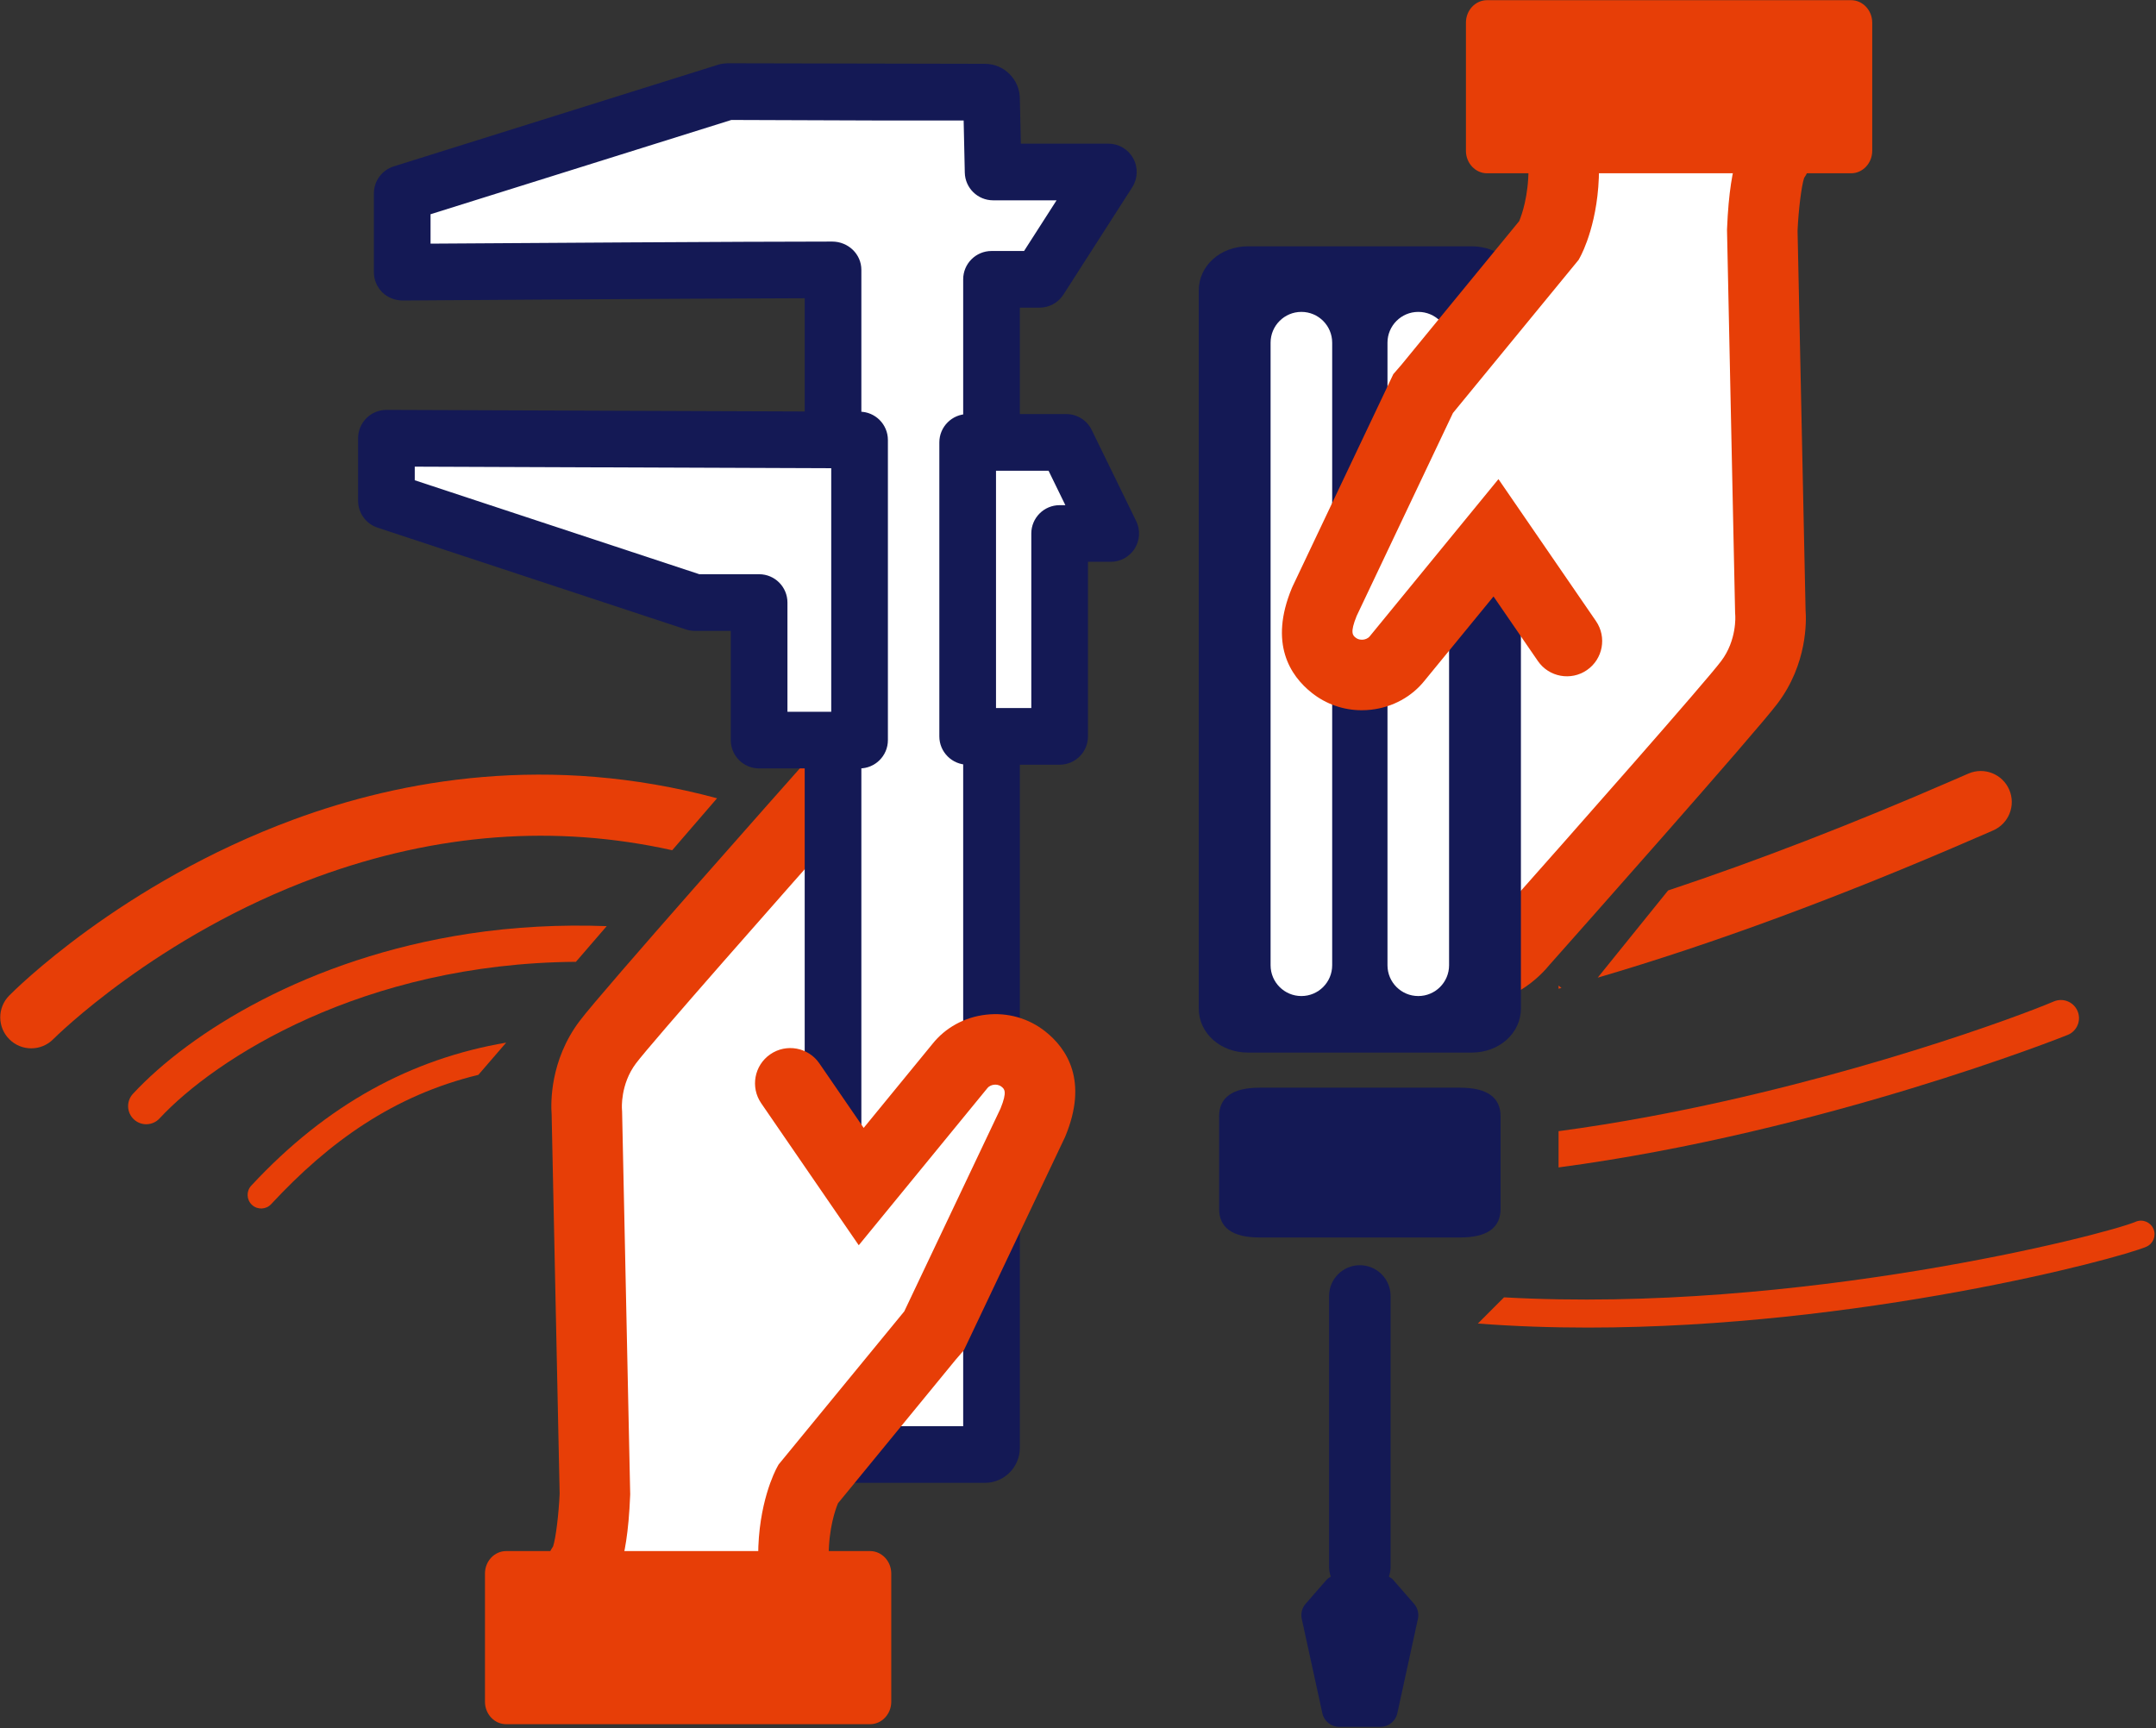 <?xml version="1.0" encoding="UTF-8" standalone="no"?>
<!DOCTYPE svg PUBLIC "-//W3C//DTD SVG 1.1//EN" "http://www.w3.org/Graphics/SVG/1.1/DTD/svg11.dtd">
<svg width="100%" height="100%" viewBox="0 0 872 699" version="1.1" xmlns="http://www.w3.org/2000/svg" xmlns:xlink="http://www.w3.org/1999/xlink" xml:space="preserve" xmlns:serif="http://www.serif.com/" style="fill-rule:evenodd;clip-rule:evenodd;stroke-linecap:round;stroke-linejoin:round;stroke-miterlimit:1.5;">
    <rect x="0" y="0" width="872" height="699" fill="#333333" stroke="none"/>
    <g id="Calque-1" serif:id="Calque 1" transform="matrix(4.167,0,0,4.167,-1318.32,-890.955)">
        <g>
            <g transform="matrix(1,0,0,1,467.647,309.794)">
                <path d="M0,-0.305L0,0C0.093,-0.026 0.187,-0.053 0.28,-0.079L0,-0.305Z" style="fill:rgb(231,62,7);fill-rule:nonzero;"/>
            </g>
            <g transform="matrix(-0.24,2.93915e-17,-2.93915e-17,-0.24,860.568,596.042)">
                <path d="M1951.06,940.388L2038.91,941.448L2033.88,974.551L2033.52,1150.24L1948.05,1259.29L1923.01,1278.3L1918.88,1117.34L1880.76,1159.3L1857.62,1161.94L1850.53,1146.16L1887.95,1053.47L1945.52,990.441L1951.06,940.388Z" style="fill:white;stroke:black;stroke-width:1px;"/>
            </g>
            <g transform="matrix(1,0,0,1,471.446,288.247)">
                <path d="M0,20.47C11.206,17.186 23.512,12.644 36.852,6.842L38.367,6.185C39.895,5.531 40.602,3.762 39.947,2.234C39.292,0.706 37.523,0 35.996,0.654L34.451,1.324C24.675,5.575 15.452,9.136 6.833,12.007L0,20.47Z" style="fill:rgb(231,62,7);fill-rule:nonzero;"/>
            </g>
            <g transform="matrix(1,0,0,1,467.647,314.167)">
                <path d="M0,9.455L0,12.973C25.646,9.564 49.066,0.26 49.448,0.096C50.341,-0.287 50.754,-1.32 50.371,-2.213C49.988,-3.106 48.957,-3.518 48.062,-3.137C44.704,-1.696 28.211,4.418 8.874,8.026C5.834,8.594 2.875,9.069 0,9.455" style="fill:rgb(231,62,7);fill-rule:nonzero;"/>
            </g>
            <g transform="matrix(1,0,0,1,381.617,306.147)">
                <path d="M0,-9.799L4.353,-14.843C-11.937,-19.231 -26.267,-16.648 -36.735,-12.783C-53.498,-6.595 -63.922,3.871 -64.357,4.315C-65.522,5.497 -65.507,7.4 -64.324,8.566C-63.738,9.144 -62.976,9.432 -62.213,9.432C-61.436,9.432 -60.659,9.133 -60.07,8.537C-59.972,8.438 -50.008,-1.525 -34.442,-7.216C-22.827,-11.461 -11.313,-12.316 0,-9.799" style="fill:rgb(231,62,7);fill-rule:nonzero;"/>
            </g>
            <g transform="matrix(1,0,0,1,525.387,341.706)">
                <path d="M0,-8.599C-0.286,-9.268 -1.063,-9.58 -1.731,-9.291C-4.624,-8.051 -34.564,-0.369 -63.031,-1.954L-65.573,0.589C-62.025,0.86 -58.45,0.981 -54.898,0.981C-28.549,0.98 -3.489,-5.668 -0.692,-6.868C-0.022,-7.154 0.287,-7.929 0,-8.599" style="fill:rgb(231,62,7);fill-rule:nonzero;"/>
            </g>
            <g transform="matrix(1,0,0,1,372.271,319.511)">
                <path d="M0,-12.331L2.988,-15.795C-1.545,-15.959 -6.016,-15.727 -10.392,-15.06C-25.997,-12.683 -37.466,-5.473 -42.995,0.482C-43.655,1.194 -43.614,2.307 -42.902,2.968C-42.19,3.628 -41.079,3.587 -40.417,2.875C-35.024,-2.934 -20.68,-12.18 0,-12.331" style="fill:rgb(231,62,7);fill-rule:nonzero;"/>
            </g>
            <g transform="matrix(1,0,0,1,365.5,331.27)">
                <path d="M0,-16.245C-9.168,-14.678 -17.373,-10.299 -24.743,-2.36C-25.238,-1.826 -25.207,-0.992 -24.674,-0.496C-24.141,0 -23.305,-0.03 -22.81,-0.565C-17.191,-6.617 -10.937,-11.115 -2.698,-13.117L0,-16.245Z" style="fill:rgb(231,62,7);fill-rule:nonzero;"/>
            </g>
            <g transform="matrix(1,0,0,1,372.86,288.034)">
                <path d="M0,77.856C1.019,76.759 1.254,70.807 1.254,70.807L0.471,33.758C0.471,33.758 0.078,30.156 2.507,26.944C4.621,24.125 24.517,1.723 24.517,1.723C24.517,1.723 25.3,0.705 26.475,0" style="fill:white;fill-rule:nonzero;"/>
            </g>
            <g transform="matrix(1,0,0,1,370.353,289.88)">
                <path d="M0,73.681C-0.001,73.682 -0.002,73.683 -0.002,73.684C-0.002,73.683 -0.001,73.682 0,73.681M2.507,79.433C1.674,79.433 0.838,79.13 0.179,78.518C-1.089,77.341 -1.263,75.427 -0.298,74.049C-0.041,73.277 0.25,70.948 0.338,68.926L-0.44,32.095C-0.519,31.075 -0.628,26.887 2.285,23.035C4.396,20.22 22.085,0.285 24.404,-2.326C24.742,-2.745 25.749,-3.898 27.222,-4.781C28.84,-5.752 30.944,-5.229 31.917,-3.608C32.89,-1.987 32.364,0.116 30.743,1.088C30.264,1.376 29.84,1.836 29.717,1.99L29.583,2.149C21.624,11.112 9.242,25.166 7.752,27.152C6.21,29.193 6.383,31.562 6.385,31.585L6.4,31.84L7.186,68.993L7.182,69.096C6.896,76.315 5.529,77.785 5.016,78.339C4.341,79.065 3.426,79.433 2.507,79.433" style="fill:rgb(231,62,7);fill-rule:nonzero;"/>
            </g>
            <g transform="matrix(1,0,0,1,488.674,306.983)">
                <path d="M0,-77.856C-1.019,-76.759 -1.254,-70.807 -1.254,-70.807L-0.471,-33.758C-0.471,-33.758 -0.079,-30.155 -2.507,-26.943C-4.622,-24.124 -24.517,-1.722 -24.517,-1.722C-24.517,-1.722 -25.3,-0.704 -26.475,0" style="fill:white;fill-rule:nonzero;"/>
            </g>
            <g transform="matrix(0.24,0,0,0.24,0,0)">
                <path d="M1951.06,940.388L2038.91,941.448L2033.88,974.551L2033.52,1150.24L1948.05,1259.29L1923.01,1278.3L1918.88,1117.34L1880.76,1159.3L1857.62,1161.94L1850.53,1146.16L1887.95,1053.47L1945.52,990.441L1951.06,940.388Z" style="fill:white;stroke:black;stroke-width:1px;"/>
            </g>
            <g transform="matrix(1,0,0,1,491.184,304.287)">
                <path d="M0,-72.833L-0.003,-72.83L0,-72.833ZM-28.981,6.119C-30.144,6.119 -31.277,5.526 -31.919,4.457C-32.892,2.836 -32.365,0.733 -30.744,-0.238C-30.266,-0.525 -29.842,-0.985 -29.719,-1.139L-29.585,-1.299C-21.626,-10.261 -9.244,-24.315 -7.754,-26.301C-6.212,-28.342 -6.385,-30.712 -6.387,-30.735L-6.402,-30.99L-7.187,-68.142L-7.184,-68.246C-6.897,-75.465 -5.531,-76.936 -5.017,-77.489C-3.73,-78.874 -1.562,-78.952 -0.181,-77.667C1.087,-76.489 1.261,-74.576 0.296,-73.199C0.039,-72.426 -0.252,-70.097 -0.34,-68.075L0.438,-31.245C0.517,-30.224 0.626,-26.037 -2.286,-22.184C-4.397,-19.37 -22.087,0.564 -24.406,3.177C-24.744,3.595 -25.752,4.748 -27.225,5.632C-27.775,5.962 -28.382,6.119 -28.981,6.119" style="fill:rgb(231,62,7);fill-rule:nonzero;"/>
            </g>
            <g transform="matrix(1,0,0,1,423.952,347.206)">
                <path d="M0,-116.698L-11.188,-116.698L-11.343,-123.795C-11.343,-124.158 -11.628,-124.449 -11.985,-124.449L-22.617,-124.449L-37.01,-124.501L-68.542,-114.617L-68.542,-106.973C-68.542,-106.973 -37.066,-107.196 -26.726,-107.195L-26.726,7.149C-26.726,7.512 -26.439,7.803 -26.083,7.803L-11.985,7.803C-11.628,7.803 -11.343,7.512 -11.343,7.149L-11.343,-106.28L-6.68,-106.28L0,-116.698Z" style="fill:white;fill-rule:nonzero;"/>
            </g>
            <g transform="matrix(1,0,0,1,409.86,354.243)">
                <path d="M0,-130.772C0,-130.743 0,-130.715 0.002,-130.687L0,-130.772ZM-9.884,-1.984L-0.001,-1.984L-0.001,-113.316C-0.001,-114.834 1.23,-116.066 2.749,-116.066L5.908,-116.066L9.063,-120.985L2.904,-120.985C1.409,-120.985 0.187,-122.18 0.155,-123.675L0.044,-128.736L-8.525,-128.736L-22.502,-128.786L-51.699,-119.634L-51.699,-116.779C-43.798,-116.833 -21.182,-116.981 -12.7,-116.981C-11.16,-116.97 -9.884,-115.772 -9.884,-114.231L-9.884,-1.984ZM2.106,3.516L-11.991,3.516C-13.862,3.516 -15.384,1.989 -15.384,0.112L-15.384,-111.478C-27.537,-111.449 -54.14,-111.262 -54.43,-111.26C-55.16,-111.272 -55.866,-111.542 -56.387,-112.059C-56.907,-112.575 -57.199,-113.277 -57.199,-114.01L-57.199,-121.654C-57.199,-122.856 -56.419,-123.918 -55.271,-124.278L-23.74,-134.162C-23.472,-134.246 -23.203,-134.27 -22.908,-134.288L2.106,-134.236C3.978,-134.236 5.499,-132.709 5.499,-130.832L5.595,-126.485L14.092,-126.485C15.097,-126.485 16.022,-125.936 16.505,-125.054C16.987,-124.172 16.949,-123.097 16.407,-122.251L9.728,-111.832C9.222,-111.043 8.349,-110.566 7.412,-110.566L5.499,-110.566L5.499,0.112C5.499,1.989 3.978,3.516 2.106,3.516" style="fill:rgb(20,25,85);fill-rule:nonzero;"/>
            </g>
            <g transform="matrix(1,0,0,1,419.221,276.452)">
                <path d="M0,-10.851L4.958,-10.851L0.641,-19.694L-8.926,-19.694L-8.926,8.843L0,8.843L0,-10.851Z" style="fill:white;fill-rule:nonzero;"/>
            </g>
            <g transform="matrix(1,0,0,1,413.045,259.508)">
                <path d="M0,23.038L3.426,23.038L3.426,6.093C3.426,4.575 4.657,3.343 6.176,3.343L6.731,3.343L5.1,-0L0,-0L0,23.038ZM6.176,28.538L-2.75,28.538C-4.269,28.538 -5.5,27.307 -5.5,25.788L-5.5,-2.75C-5.5,-4.269 -4.269,-5.5 -2.75,-5.5L6.817,-5.5C7.868,-5.5 8.828,-4.901 9.289,-3.956L13.605,4.887C14.021,5.739 13.969,6.746 13.466,7.55C12.964,8.354 12.082,8.843 11.134,8.843L8.926,8.843L8.926,25.788C8.926,27.307 7.694,28.538 6.176,28.538" style="fill:rgb(20,25,85);fill-rule:nonzero;"/>
            </g>
            <g transform="matrix(1,0,0,1,399.802,285.484)">
                <path d="M0,-28.958L0,0.173L-9.75,0.173L-9.75,-13.178L-15.992,-13.178L-45.924,-23.062L-45.924,-29.131L0,-28.958Z" style="fill:white;fill-rule:nonzero;"/>
            </g>
            <g transform="matrix(1,0,0,1,392.802,259.103)">
                <path d="M0,23.804L4.25,23.804L4.25,0.163L-36.174,0.01L-36.174,1.331L-8.55,10.452L-2.75,10.452C-1.231,10.452 0,11.684 0,13.202L0,23.804ZM7,29.304L-2.75,29.304C-4.269,29.304 -5.5,28.073 -5.5,26.554L-5.5,15.952L-8.992,15.952C-9.285,15.952 -9.576,15.906 -9.854,15.814L-39.786,5.93C-40.913,5.558 -41.674,4.505 -41.674,3.319L-41.674,-2.75C-41.674,-3.481 -41.383,-4.182 -40.864,-4.698C-40.35,-5.212 -39.651,-5.5 -38.924,-5.5L-38.913,-5.5L7.011,-5.327C8.525,-5.321 9.75,-4.092 9.75,-2.577L9.75,26.554C9.75,28.073 8.519,29.304 7,29.304" style="fill:rgb(20,25,85);fill-rule:nonzero;"/>
            </g>
            <g transform="matrix(1,0,0,1,459.207,315.992)">
                <path d="M0,-78.27L-21.697,-78.27C-24.381,-78.27 -26.483,-76.389 -26.483,-73.988L-26.483,-4.283C-26.483,-1.881 -24.381,0 -21.697,0L0,0C2.684,0 4.786,-1.881 4.786,-4.283L4.786,-73.988C4.786,-76.389 2.684,-78.27 0,-78.27" style="fill:rgb(20,25,85);fill-rule:nonzero;"/>
            </g>
            <g transform="matrix(1,0,0,1,458.097,333.94)">
                <path d="M0,-14.54L-19.477,-14.54C-22.079,-14.54 -23.398,-13.604 -23.398,-11.759L-23.398,-2.781C-23.398,-0.936 -22.079,0 -19.477,0L0,0C2.603,0 3.922,-0.936 3.922,-2.781L3.922,-11.759C3.922,-13.604 2.603,-14.54 0,-14.54" style="fill:rgb(20,25,85);fill-rule:nonzero;"/>
            </g>
            <g transform="matrix(1,0,0,1,454.031,244.089)">
                <path d="M0,66.414C-1.651,66.414 -2.989,65.075 -2.989,63.425L-2.989,2.99C-2.989,1.339 -1.651,0 0,0C1.651,0 2.989,1.339 2.989,2.99L2.989,63.425C2.989,65.075 1.651,66.414 0,66.414" style="fill:white;fill-rule:nonzero;"/>
            </g>
            <g transform="matrix(1,0,0,1,442.685,244.089)">
                <path d="M0,66.414C-1.651,66.414 -2.989,65.075 -2.989,63.425L-2.989,2.99C-2.989,1.339 -1.651,0 0,0C1.651,0 2.989,1.339 2.989,2.99L2.989,63.425C2.989,65.075 1.651,66.414 0,66.414" style="fill:white;fill-rule:nonzero;"/>
            </g>
            <g transform="matrix(1,0,0,1,453.621,348.579)">
                <path d="M0,20.922L-2,18.63C-2.127,18.485 -2.279,18.376 -2.44,18.285C-2.344,17.991 -2.278,17.684 -2.278,17.358L-2.278,-8.962C-2.278,-10.61 -3.614,-11.946 -5.263,-11.946C-6.911,-11.946 -8.247,-10.61 -8.247,-8.962L-8.247,17.358C-8.247,17.682 -8.183,17.989 -8.086,18.281C-8.248,18.374 -8.399,18.486 -8.525,18.63L-10.525,20.922C-10.874,21.322 -11.014,21.863 -10.9,22.382L-8.9,31.55C-8.732,32.319 -8.051,32.868 -7.263,32.868L-3.263,32.868C-2.475,32.868 -1.793,32.319 -1.625,31.55L0.375,22.382C0.488,21.863 0.349,21.322 0,20.922" style="fill:rgb(20,25,85);fill-rule:nonzero;"/>
            </g>
            <g transform="matrix(1.05,0,0,1.023,469.679,228.471)">
                <path d="M0,46.442L-6.886,36.42L-16.441,48.09C-17.93,49.97 -20.75,50.283 -22.63,48.795C-24.509,47.307 -24.654,45.303 -23.535,42.608L-13.957,22.42L-13.465,21.851L-1.716,7.517C-1.716,7.517 -0.307,4.932 -0.307,0.546L-0.307,-3.841" style="fill:white;fill-rule:nonzero;"/>
            </g>
            <g transform="matrix(1,0,0,1,448.544,222.337)">
                <path d="M0,60.421C-1.762,60.421 -3.453,59.839 -4.839,58.741C-6.958,57.064 -9.015,53.936 -6.782,48.558L-6.713,48.403L3.063,27.797L3.859,26.877L15.284,12.937C15.528,12.349 16.187,10.519 16.187,7.809L16.187,3.422C16.187,1.532 17.719,0 19.608,0C21.498,0 23.03,1.532 23.03,3.422L23.03,7.809C23.03,12.92 21.39,16.076 21.202,16.419L21.049,16.701L8.852,31.567L-0.49,51.256C-1.169,52.917 -0.861,53.16 -0.591,53.375C-0.327,53.585 -0.021,53.586 0.142,53.568C0.297,53.55 0.588,53.483 0.789,53.229L13.268,37.987L22.734,51.767C23.805,53.325 23.41,55.456 21.852,56.526C20.295,57.595 18.164,57.201 17.094,55.643L12.789,49.377L6.121,57.521C4.867,59.106 3.004,60.132 0.91,60.369C0.605,60.404 0.302,60.421 0,60.421" style="fill:rgb(231,62,7);fill-rule:nonzero;"/>
            </g>
            <g transform="matrix(1,0,0,1,496.036,230.634)">
                <path d="M0,-16.805L-35.325,-16.805C-36.458,-16.805 -37.38,-15.827 -37.38,-14.625L-37.38,-2.18C-37.38,-0.978 -36.458,0 -35.325,0L0,0C1.133,0 2.055,-0.978 2.055,-2.18L2.055,-14.625C2.055,-15.827 1.133,-16.805 0,-16.805" style="fill:rgb(231,62,7);fill-rule:nonzero;"/>
            </g>
            <g transform="matrix(1,0,0,1,393.076,365.416)">
                <path d="M0,-46.44L6.886,-36.418L16.441,-48.088C17.93,-49.968 20.749,-50.282 22.629,-48.794C24.509,-47.305 24.654,-45.301 23.535,-42.605L13.957,-22.419L13.465,-21.848L1.716,-7.515C1.716,-7.515 0.306,-4.93 0.306,-0.544L0.306,3.842" style="fill:white;fill-rule:nonzero;"/>
            </g>
            <g transform="matrix(1,0,0,1,393.382,312.075)">
                <path d="M0,60.606C-1.89,60.606 -3.422,59.074 -3.422,57.183L-3.422,52.797C-3.422,47.686 -1.781,44.53 -1.594,44.187L-1.44,43.905L10.758,29.039L20.099,9.35C20.777,7.689 20.47,7.446 20.199,7.231C19.934,7.021 19.629,7.016 19.467,7.038C19.312,7.055 19.021,7.123 18.819,7.377L6.341,22.619L-3.126,8.838C-4.196,7.281 -3.802,5.15 -2.243,4.08C-0.687,3.01 1.445,3.405 2.515,4.962L6.819,11.229L13.487,3.085C14.741,1.501 16.604,0.473 18.698,0.237C20.78,0 22.824,0.579 24.447,1.865C26.566,3.542 28.623,6.669 26.391,12.047L26.321,12.203L16.544,32.809L15.748,33.73L4.324,47.669C4.08,48.257 3.422,50.086 3.422,52.797L3.422,57.183C3.422,59.074 1.89,60.606 0,60.606" style="fill:rgb(231,62,7);fill-rule:nonzero;"/>
            </g>
            <g transform="matrix(1,0,0,1,400.823,381.188)">
                <path d="M0,-16.805L-35.325,-16.805C-36.458,-16.805 -37.38,-15.826 -37.38,-14.625L-37.38,-2.18C-37.38,-0.978 -36.458,0 -35.325,0L0,0C1.133,0 2.055,-0.978 2.055,-2.18L2.055,-14.625C2.055,-15.826 1.133,-16.805 0,-16.805" style="fill:rgb(231,62,7);fill-rule:nonzero;"/>
            </g>
        </g>
    </g>
</svg>
